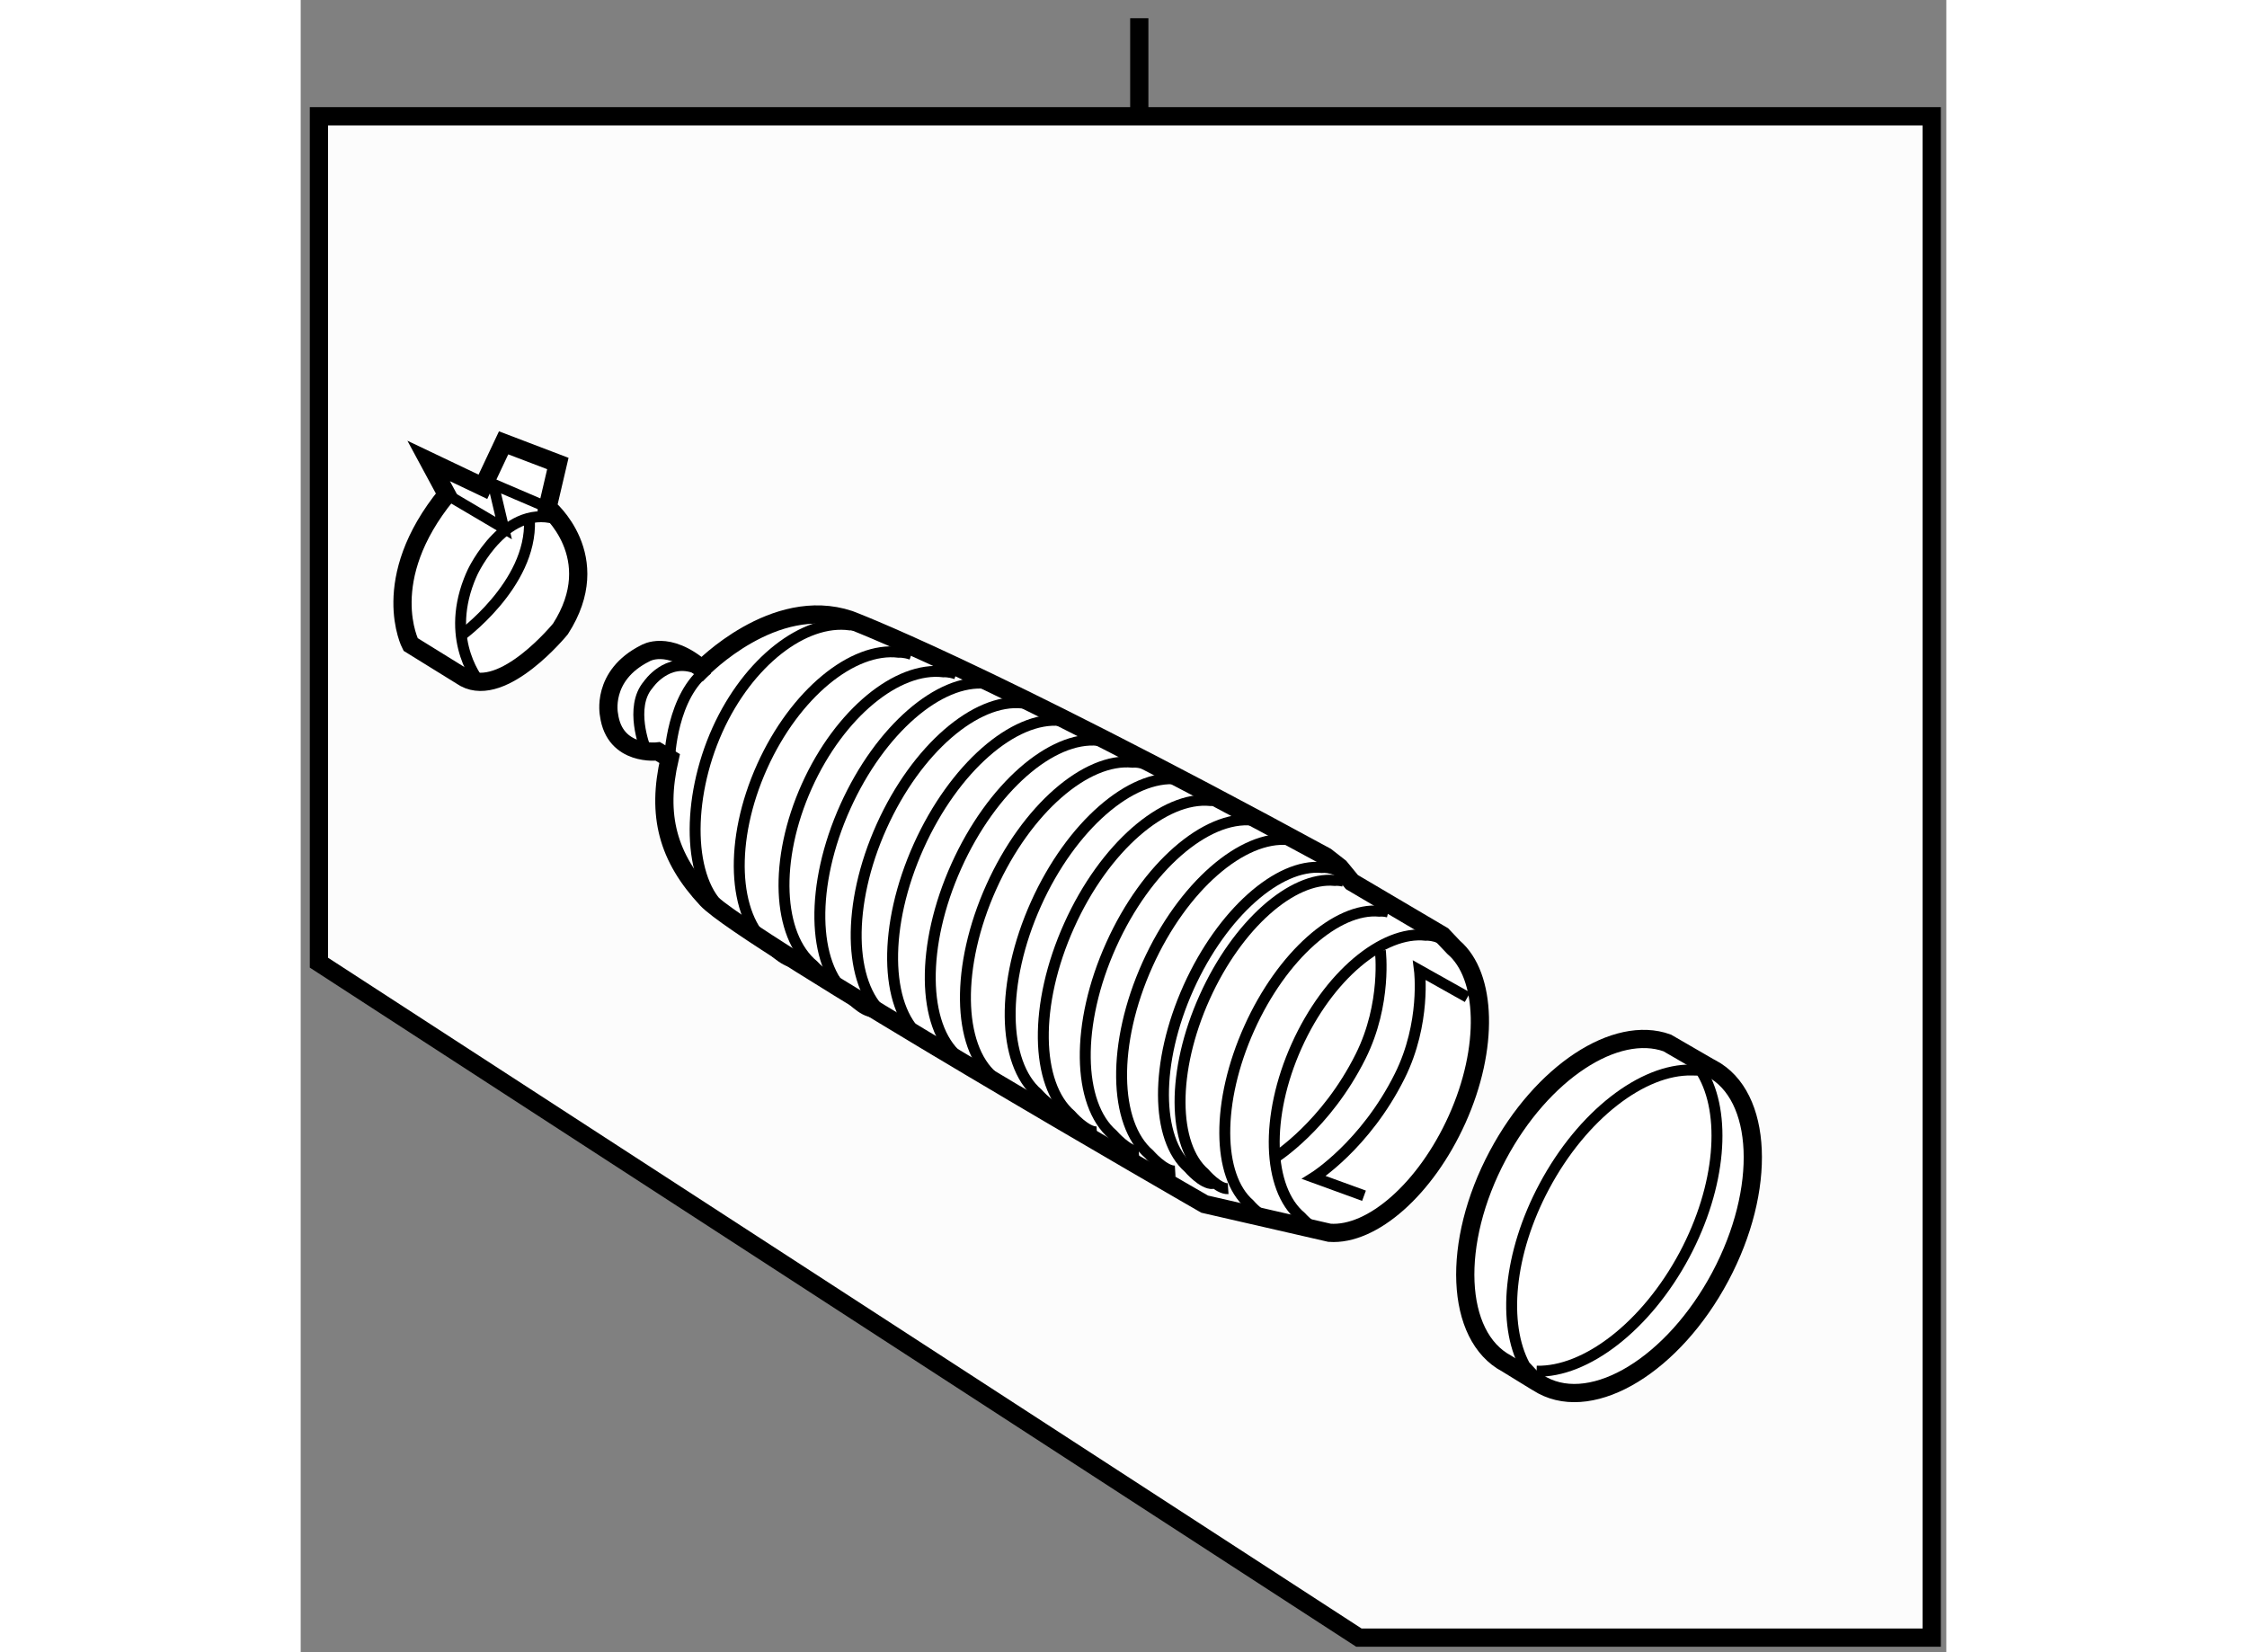 <?xml version="1.0" encoding="utf-8"?>
<!-- Generator: Adobe Illustrator 15.1.0, SVG Export Plug-In . SVG Version: 6.00 Build 0)  -->
<!DOCTYPE svg PUBLIC "-//W3C//DTD SVG 1.1//EN" "http://www.w3.org/Graphics/SVG/1.1/DTD/svg11.dtd">
<svg version="1.1" xmlns="http://www.w3.org/2000/svg" xmlns:xlink="http://www.w3.org/1999/xlink" x="0px" y="0px" width="244.8px"
	 height="180px" viewBox="54.985 29.653 45.146 45.327" enable-background="new 0 0 244.8 180" xml:space="preserve">
	
<rect x="54.985" y="29.653" width="45.146" height="45.327" fill="#808080" stroke="none"/>
	
<g><line fill="none" stroke="#000000" stroke-width="0.5" x1="77.991" y1="30.153" x2="77.991" y2="33.043"></line><polygon fill="#FCFCFC" stroke="#000000" stroke-width="0.5" points="99.731,74.58 84.016,74.58 55.485,56.063 55.485,32.843 
				99.731,32.843 		"></polygon></g><g><path fill="#FFFFFF" stroke="#000000" stroke-width="0.5" d="M86.306,55.316l-2.482-1.464l-0.333-0.405l-0.381-0.297
				c-9.542-5.193-13.07-6.497-13.07-6.497c-2.072-0.69-4.045,1.354-4.045,1.354c-0.94-0.816-1.555-0.433-1.555-0.433
				c-1.227,0.613-0.997,1.688-0.997,1.688c0.153,1.151,1.339,1.005,1.339,1.005l0.324,0.195c-0.36,1.562-0.054,2.712,1.021,3.863
				c1.026,1.099,13.657,8.362,13.657,8.362l3.426,0.786c1.172,0.085,2.642-1.207,3.5-3.111c0.882-1.958,0.815-3.942-0.095-4.72
				L86.306,55.316z"></path><path fill="none" stroke="#000000" stroke-width="0.3" d="M83.091,63.46c-0.275,0.012-0.666-0.425-0.666-0.425
				c-0.917-0.773-0.992-2.748-0.115-4.694c0.864-1.917,2.364-3.162,3.542-3.03c0,0,0.424-0.044,0.879,0.406"></path><path fill="none" stroke="#000000" stroke-width="0.3" d="M80.008,62.123c-0.279,0.02-0.664-0.431-0.664-0.431
				c-0.905-0.794-0.934-2.877,0.001-4.953c0.923-2.047,2.471-3.397,3.658-3.287c0,0,0.43-0.059,0.879,0.407"></path><path fill="none" stroke="#000000" stroke-width="0.3" d="M80.429,62.263c-0.271,0.019-0.646-0.421-0.646-0.421
				c-0.885-0.773-0.912-2.805,0.001-4.83c0.899-1.997,2.408-3.313,3.567-3.205c0,0,0.096-0.013,0.243,0.021"></path><path fill="none" stroke="#000000" stroke-width="0.3" d="M81.657,63.107c-0.272,0.019-0.647-0.421-0.647-0.421
				c-0.885-0.774-0.912-2.806,0.001-4.83c0.899-1.996,2.409-3.313,3.567-3.205c0,0,0.096-0.014,0.244,0.022"></path><path fill="none" stroke="#000000" stroke-width="0.3" d="M77.978,61.242c-0.296,0.018-0.711-0.46-0.711-0.46
				c-0.979-0.844-1.027-3.035-0.046-5.208c0.964-2.144,2.605-3.55,3.876-3.421c0,0,0.142-0.019,0.349,0.051"></path><path fill="none" stroke="#000000" stroke-width="0.3" d="M76.827,60.705c-0.296,0.018-0.711-0.46-0.711-0.46
				c-0.979-0.843-1.027-3.035-0.046-5.208c0.964-2.144,2.605-3.549,3.876-3.422c0,0,0.142-0.018,0.35,0.051"></path><path fill="none" stroke="#000000" stroke-width="0.3" d="M78.976,61.779c-0.297,0.018-0.712-0.46-0.712-0.46
				c-0.979-0.843-1.027-3.035-0.047-5.208c0.966-2.144,2.606-3.55,3.877-3.422c0,0,0.141-0.018,0.35,0.051"></path><path fill="none" stroke="#000000" stroke-width="0.3" d="M75.918,60.114c-0.296,0.017-0.713-0.461-0.713-0.461
				c-0.976-0.843-1.024-3.034-0.046-5.207c0.966-2.144,2.606-3.55,3.878-3.422c0,0,0.14-0.018,0.35,0.051"></path><path fill="none" stroke="#000000" stroke-width="0.3" d="M74.691,59.654c-0.297,0.017-0.714-0.461-0.714-0.461
				c-0.975-0.842-1.024-3.034-0.045-5.207c0.966-2.145,2.606-3.55,3.878-3.422c0,0,0.14-0.018,0.349,0.051"></path><path fill="none" stroke="#000000" stroke-width="0.3" d="M73.723,59.101c-0.298,0.018-0.713-0.462-0.713-0.462
				c-0.976-0.844-1.021-3.045-0.035-5.231c0.971-2.155,2.616-3.57,3.888-3.444c0,0,0.142-0.018,0.349,0.05"></path><path fill="none" stroke="#000000" stroke-width="0.3" d="M72.69,58.557c-0.298,0.018-0.713-0.462-0.713-0.462
				c-0.976-0.844-1.021-3.045-0.036-5.231c0.971-2.155,2.616-3.57,3.889-3.444c0,0,0.141-0.018,0.349,0.051"></path><path fill="none" stroke="#000000" stroke-width="0.3" d="M71.7,57.948c-0.295,0.016-0.713-0.459-0.713-0.459
				c-0.978-0.839-1.034-3.015-0.064-5.168c0.957-2.125,2.591-3.515,3.86-3.382c0,0,0.142-0.017,0.35,0.051"></path><path fill="none" stroke="#000000" stroke-width="0.3" d="M70.704,57.411c-0.296,0.016-0.714-0.459-0.714-0.459
				c-0.977-0.84-1.034-3.016-0.063-5.169c0.957-2.125,2.59-3.514,3.859-3.382c0,0,0.141-0.018,0.351,0.051"></path><path fill="none" stroke="#000000" stroke-width="0.3" d="M69.766,56.588c-0.294,0.008-0.717-0.454-0.717-0.454
				c-0.987-0.82-1.09-2.89-0.178-4.917c0.901-2,2.489-3.286,3.748-3.133c0,0,0.14-0.014,0.348,0.057"></path><path fill="none" stroke="#000000" stroke-width="0.3" d="M68.539,56.051c-0.294,0.008-0.718-0.454-0.718-0.454
				c-0.987-0.82-1.09-2.889-0.177-4.917c0.901-2,2.489-3.286,3.748-3.133c0,0,0.14-0.013,0.347,0.058"></path><path fill="none" stroke="#000000" stroke-width="0.3" d="M67.307,55.077c-0.29,0.001-0.72-0.446-0.72-0.446
				c-0.995-0.801-1.026-3.048-0.17-4.95c0.845-1.876,2.385-3.058,3.636-2.884c0,0,0.138-0.009,0.344,0.062"></path><path fill="none" stroke="#000000" stroke-width="0.3" d="M65.106,50.461c0,0,0.053-1.735,1.045-2.45"></path><path fill="none" stroke="#000000" stroke-width="0.3" d="M64.437,50.177c0,0-0.445-1.123,0.079-1.737
				c0,0,0.518-0.771,1.319-0.452"></path><path fill="none" stroke="#000000" stroke-width="0.3" d="M84.604,55.734c0,0,0.184,1.45-0.541,2.9
				c-0.949,1.904-2.356,2.784-2.356,2.784"></path><path fill="none" stroke="#000000" stroke-width="0.3" d="M84.156,62.457l-1.375-0.501c0,0,1.408-0.879,2.356-2.784
				c0.723-1.451,0.541-2.9,0.541-2.9l1.317,0.739"></path></g>



	
<g><path fill="#FFFFFF" stroke="#000000" stroke-width="0.5" d="M58,47.333c0,0-0.922-1.773,0.992-4.114l-0.496-0.92l1.488,0.709
				l0.568-1.206l1.488,0.567l-0.282,1.205c0,0,1.629,1.348,0.353,3.333c0,0-1.558,1.915-2.623,1.347L58,47.333z"></path><path fill="none" stroke="#000000" stroke-width="0.3" d="M59.915,48.397c0,0-0.976-1.106-0.312-2.82
				c0.029-0.076,0.062-0.151,0.098-0.229c0,0,0.922-1.985,2.41-1.417"></path><polyline fill="none" stroke="#000000" stroke-width="0.3" points="61.759,43.575 60.268,42.936 60.553,44.141 58.992,43.22 		"></polyline><path fill="none" stroke="#000000" stroke-width="0.3" d="M59.347,47.12c0,0,1.984-1.418,1.914-3.19"></path></g>



	
<g><path fill="#FFFFFF" stroke="#000000" stroke-width="0.5" d="M92.474,58.265c-1.412-0.51-3.435,0.809-4.647,3.083
				c-1.281,2.401-1.17,4.962,0.243,5.713c0.057,0.03,0.853,0.531,0.982,0.598c1.414,0.756,3.598-0.581,4.878-2.982
				c1.28-2.403,1.17-4.963-0.243-5.713c-0.018-0.013-0.036-0.019-0.054-0.028L92.474,58.265z"></path><path fill="none" stroke="#000000" stroke-width="0.3" d="M88.891,67.27c1.343,0.035,3.003-1.22,4.057-3.191
				c1.006-1.891,1.153-3.875,0.481-5.005"></path><path fill="none" stroke="#000000" stroke-width="0.3" d="M93.75,59.022l-0.599-0.014c-1.343-0.03-3.001,1.225-4.051,3.195
				c-0.982,1.84-1.146,3.775-0.534,4.915l0.449,0.482"></path></g>


</svg>